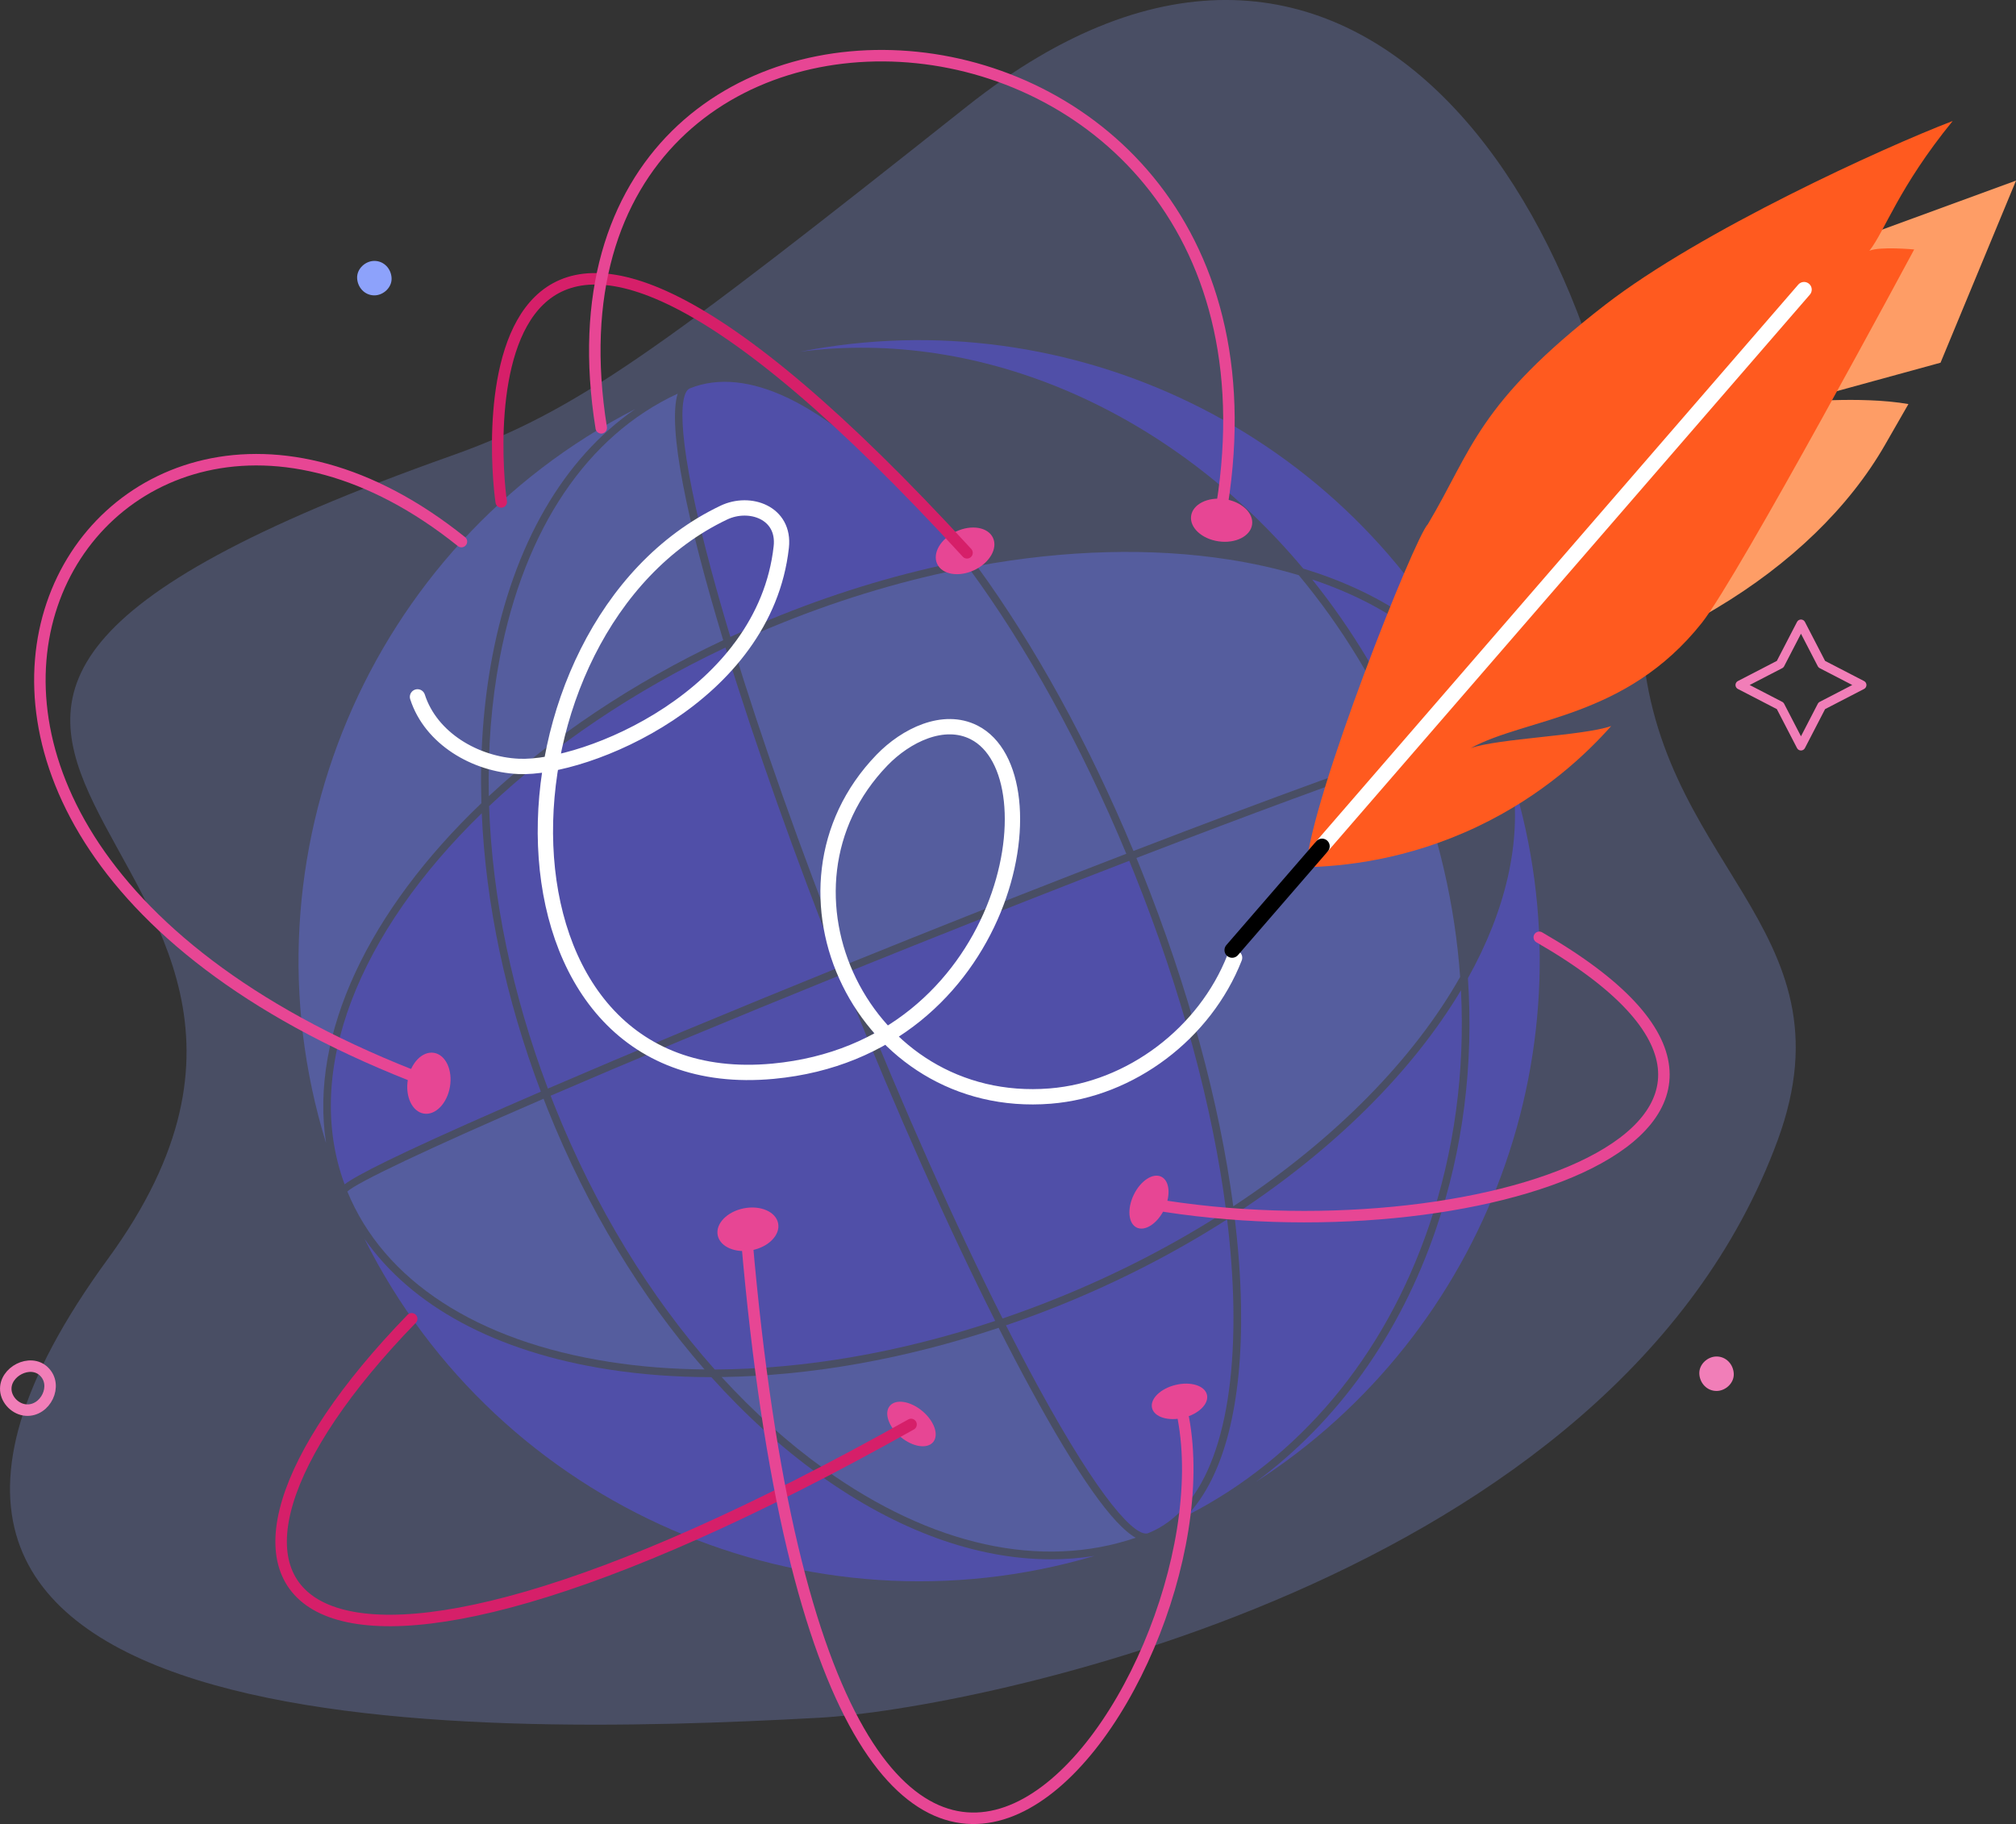 <?xml version="1.0" encoding="UTF-8"?>
<svg id="Layer_2" xmlns="http://www.w3.org/2000/svg" viewBox="0 0 677.46 612.98">
  <rect x="0" y="0" width="677.46" height="612.98" fill="#333333" stroke="none"/>
  <defs>
    <style>
      .cls-1 {
        fill: #5850ec;
        opacity: .5;
      }

      .cls-2 {
        stroke: #000;
      }

      .cls-2, .cls-3, .cls-4, .cls-5, .cls-6, .cls-7 {
        fill: none;
        stroke-linecap: round;
        stroke-linejoin: round;
      }

      .cls-2, .cls-7 {
        stroke-width: 5.15px;
      }

      .cls-3 {
        stroke-width: 3px;
      }

      .cls-3, .cls-5 {
        stroke: #f17eb8;
      }

      .cls-8 {
        fill: #6875f5;
        opacity: .4;
      }

      .cls-4 {
        stroke: #d61f69;
      }

      .cls-4, .cls-5, .cls-6 {
        stroke-width: 3.86px;
      }

      .cls-9 {
        fill: #ff5a1f;
      }

      .cls-10 {
        fill: #e74694;
      }

      .cls-6 {
        stroke: #e74694;
      }

      .cls-11, .cls-12 {
        fill: #8da2fb;
      }

      .cls-12 {
        opacity: .25;
      }

      .cls-13 {
        fill: #fe9d66;
      }

      .cls-7 {
        stroke: #fff;
      }

      .cls-14 {
        fill: #f17eb8;
      }
    </style>
  </defs>
  <g id="Layer_1-2" data-name="Layer_1">
    <g>
      <path class="cls-12" d="M551.58,211.65c3.05,79.21,72.36,99.14,45.82,171.45-54.85,149.43-271.83,191.42-322.12,194.16-118.52,6.48-359.64,10.92-239.02-154.2,105.11-143.88-155.94-173.64,115.4-269.9,41.98-14.89,69.11-34.79,173.29-117.42,129.99-103.1,221.23,35.82,226.62,175.9Z"/>
      <path class="cls-5" d="M1.95,467.19c.28,3.45,3.35,6.44,6.8,6.68,6.53.45,10.87-8.33,6-13-4.61-4.42-13.29.12-12.79,6.32Z"/>
      <path class="cls-14" d="M576.83,467.44c3.03,0,5.93-2.66,5.79-5.79s-2.54-5.79-5.79-5.79c-3.03,0-5.93,2.66-5.79,5.79s2.54,5.79,5.79,5.79h0Z"/>
      <path class="cls-14" d="M545.78,225.13c3.03,0,5.93-2.66,5.79-5.79s-2.54-5.79-5.79-5.79c-3.03,0-5.93,2.66-5.79,5.79s2.54,5.79,5.79,5.79h0Z"/>
      <path class="cls-1" d="M169.73,372.08c-37.26,16.32-49.86,22.88-53.93,25.92-14.14-38.3,4.99-84.78,46.09-124.7,1.31,30.36,8.02,62.25,19.86,93.55-4.13,1.78-8.16,3.54-12.02,5.23Z"/>
      <path class="cls-8" d="M109.56,384.09c-29.76-96.44,14.3-200.66,103.89-246.62-24.08,16.62-40.88,45.47-48.04,83.27-2.96,15.62-4.16,32.15-3.64,49.18-37.72,36.05-57.84,77.65-52.2,114.17Z"/>
      <path class="cls-8" d="M227.73,132.28c-3.46,11.27,3.18,42.88,15.3,82.86-30.7,14.47-57.4,32.55-78.77,52.41-.33-16.04.86-31.6,3.66-46.33,8.26-43.51,29.42-74.89,59.81-88.93Z"/>
      <path class="cls-1" d="M239.15,192.12c-11.58-42.96-11.36-60-7.3-61.62,19.13-7.67,45.19,4.94,73.35,35.51,6.28,6.81,12.48,14.32,18.56,22.46-20.32,3.99-40.99,10.09-61.39,18.26-5.77,2.32-11.42,4.76-16.94,7.31-2.3-7.63-4.4-14.97-6.28-21.92Z"/>
      <path class="cls-8" d="M325.44,190.74c19.63,26.69,37.9,59.76,53.05,96.17-22.83,8.79-47.38,18.44-72.59,28.53-7.3,2.92-14.5,5.83-21.62,8.71-15.28-38.62-28.42-75.78-38.11-107.63,5.6-2.59,11.31-5.06,17.16-7.4,20.64-8.28,41.56-14.43,62.11-18.38Z"/>
      <path class="cls-8" d="M381.64,516.77c-31.67,10.79-68.63,2.69-104.62-23.1-12.16-8.71-23.73-19.11-34.53-30.91,29.74-.39,61.51-6,93.1-16.54,3.68,7.26,7.28,14.14,10.8,20.59,15.74,28.93,27.56,45.66,35.25,49.96Z"/>
      <path class="cls-1" d="M336.89,443.08c-15.92-31.62-33.15-70.3-49.68-111.55-.67-1.67-1.31-3.33-1.98-4.99,7.04-2.84,14.25-5.74,21.64-8.7,26.37-10.55,50.71-20.12,72.61-28.57.63,1.52,1.25,3.05,1.85,4.58,15.66,39.11,26.2,78.2,30.71,113.12-17.4,11.21-36.73,21.26-57.63,29.63-5.82,2.33-11.66,4.49-17.52,6.49Z"/>
      <path class="cls-1" d="M385.88,515.21c-4.08,1.66-15.98-10.57-37.25-49.64-3.44-6.32-6.98-13.08-10.58-20.19,5.78-1.97,11.56-4.09,17.31-6.4,20.63-8.26,39.74-18.16,57-29.2,1.21,10.09,1.93,19.85,2.1,29.11.71,41.56-9.43,68.66-28.59,76.32Z"/>
      <path class="cls-8" d="M380.89,285.98c-15.03-36.15-33.15-69.06-52.63-95.76,29.7-5.44,58.59-6.25,84.74-2.18,8.29,1.3,16.11,3.06,23.45,5.26,14.29,17.17,26.47,36.95,35.79,58.96-7.57,2.59-16.98,5.91-28.7,10.18-18.34,6.67-39.59,14.65-62.65,23.53Z"/>
      <path class="cls-1" d="M268.88,118.19c90.83-17.86,184.24,26.9,226.38,111.21-12.15-17.43-31.76-30.53-57.32-38.33-44.15-52.72-107.89-80.85-169.05-72.88Z"/>
      <path class="cls-8" d="M414.43,405.4c-4.61-34.83-15.15-73.67-30.71-112.53-.61-1.52-1.22-3.02-1.84-4.54,39.29-15.12,70.56-26.6,91.34-33.69.28.7.58,1.38.85,2.06,9.37,23.41,14.9,47.59,16.6,71.61-15.61,27.58-42.03,54.6-76.24,77.09Z"/>
      <path class="cls-1" d="M398.92,509.28c12.34-12.97,18.69-37.26,18.12-70.44-.17-9.73-.95-19.97-2.26-30.61,33.66-21.97,59.98-48.34,76.17-75.45,1.38,27.23-2.2,54.17-10.82,79.41-14.98,43.85-43.55,77.83-81.2,97.08Z"/>
      <path class="cls-1" d="M500.46,244c-3.33.4-10.39,2.25-25.77,7.44-8.88-21-20.35-40.01-33.75-56.71,29.09,9.72,49.76,26.69,59.51,49.27Z"/>
      <path class="cls-1" d="M421.97,498.04c27.47-20.27,48.43-49.46,60.58-85.02,9.14-26.76,12.69-55.39,10.73-84.29,12.66-22.69,18.17-45.75,14.9-67.09,27.71,89.86-8.65,186.47-86.22,236.4Z"/>
      <path class="cls-1" d="M353.1,524.02c4.98,0,9.9-.39,14.72-1.16-96.5,28.57-200.28-16.35-245.35-106.57,15.79,22.65,44.18,38.02,81.87,43.9,11.12,1.74,22.74,2.6,34.7,2.61,11.35,12.64,23.59,23.73,36.47,32.96,26.08,18.67,52.7,28.25,77.58,28.25Z"/>
      <ellipse class="cls-10" cx="144.13" cy="364.04" rx="10.35" ry="7.17" transform="translate(-238.85 445.42) rotate(-80.4)"/>
      <ellipse class="cls-10" cx="324.31" cy="185.14" rx="10.35" ry="7.17" transform="translate(-47.93 155.23) rotate(-25.13)"/>
      <ellipse class="cls-10" cx="410.54" cy="174.84" rx="7.17" ry="10.35" transform="translate(178.97 556.27) rotate(-81.81)"/>
      <ellipse class="cls-10" cx="306.29" cy="478.58" rx="5.68" ry="9.49" transform="translate(-257.34 406.63) rotate(-50.11)"/>
      <ellipse class="cls-10" cx="386.09" cy="403.94" rx="9.49" ry="5.68" transform="translate(-145.61 575.78) rotate(-64.2)"/>
      <ellipse class="cls-10" cx="396.35" cy="470.96" rx="9.49" ry="5.68" transform="translate(-100.19 107.16) rotate(-13.69)"/>
      <path class="cls-4" d="M306.15,478.7c-213.38,119.71-257.58,56.98-167.81-35.51"/>
      <path class="cls-1" d="M243.79,217.62c9.99,32.61,23.5,70.54,38.1,107.49-36.11,14.62-69.8,28.65-97.78,40.71-12.01-31.78-18.7-64.18-19.76-94.91,21.35-20.18,48.33-38.6,79.44-53.3Z"/>
      <path class="cls-6" d="M143.48,363.39c-227.81-86.23-111.97-280.57,11.58-181.39"/>
      <path class="cls-6" d="M386.73,404.58c108.12,18.56,241.79-25.45,130.53-89.59"/>
      <path class="cls-4" d="M324.96,185.78C152.58-2.3,166.12,153.46,168.44,168.68"/>
      <path class="cls-6" d="M409.9,174.2c34.75-191.77-236.81-211.07-207.86-30.43"/>
      <path class="cls-1" d="M186.46,371.86c-.49-1.21-.95-2.43-1.43-3.64,26.29-11.34,59.36-25.15,97.8-40.71.67,1.66,1.33,3.31,1.98,4.97,16.5,41.19,33.71,79.8,49.62,111.42-32.03,10.66-64.22,16.2-94.25,16.33-21.75-24.44-40.22-54.63-53.72-88.37Z"/>
      <path class="cls-7" d="M140.3,234.19c4.48,13.93,19.37,22.7,33.99,23.36,22.61,1.02,82.67-23.51,88.25-73.7,1.29-11.58-10.59-15.74-19.31-11.58-81.08,38.61-84.1,197.19,16.6,187.72,78.93-7.42,95.96-99.37,67.52-113.85-10.3-5.24-22.93.98-30.96,9.29-41.85,43.31-6.32,117.94,56.53,112.91,27.12-2.17,52.02-21.16,61.95-46.49"/>
      <path class="cls-6" d="M250.94,416.38c29.23,339,163.7,151.15,146.72,60.25"/>
      <g>
        <path class="cls-13" d="M496.35,244.15l69.55-33.37s4.45-2.55,10.78-6.32c25.05-14.93,44.72-33.98,56.78-55l7.85-13.67c-16.31-2.86-38.96-.39-37.27-.72l48.06-13.18,25.37-61.2-69.22,25.34s-21.47,7.47-39.04,19.43l15.25,49.44-25.04-39.53c-10.74,7.36-32.79,42.48-51.34,98.36l-11.73,30.42Z"/>
        <g>
          <path class="cls-9" d="M438.96,291.41c12.19-.26,33.64-2.31,57.36-13.55,22.47-10.65,37.15-24.9,45.11-33.87-9.38,3.29-37.82,4.13-47.2,7.42,18.77-10.26,52.08-9.87,77.65-42.08,12.34-15.54,71.37-125.5,71.37-125.5,0,0-11.49-1.09-15.06.44,5.21-6.6,9.72-21.18,27.99-43.61-23.43,8.98-84.61,36.91-116.68,61.7-43.19,33.39-44.77,48.8-59.68,73.79-4.4,4.36-39.29,91.93-40.87,115.26Z"/>
          <line class="cls-7" x1="606.24" y1="97.33" x2="444.26" y2="284.4"/>
          <line class="cls-2" x1="444.26" y1="284.4" x2="414.05" y2="319.29"/>
        </g>
      </g>
      <ellipse class="cls-10" cx="251.33" cy="413.1" rx="10.35" ry="7.17" transform="translate(-75.39 56.63) rotate(-11.19)"/>
      <path class="cls-11" d="M125.8,99.26c3.03,0,5.93-2.66,5.79-5.79s-2.54-5.79-5.79-5.79c-3.03,0-5.93,2.66-5.79,5.79s2.54,5.79,5.79,5.79h0Z"/>
      <path class="cls-8" d="M116.73,400.41c3.08-2.96,26.68-14.2,65.93-31.17.46,1.2.93,2.39,1.4,3.59,13.31,33.21,31.39,63.04,52.69,87.38-11.02-.1-21.74-.94-32.02-2.55-44.52-6.96-75.73-27.29-88.01-57.25Z"/>
      <polygon class="cls-3" points="598.21 223.21 605.2 209.7 612.19 223.21 625.7 230.2 612.19 237.19 605.2 250.7 598.21 237.19 584.7 230.2 598.21 223.21"/>
    </g>
  </g>
</svg>